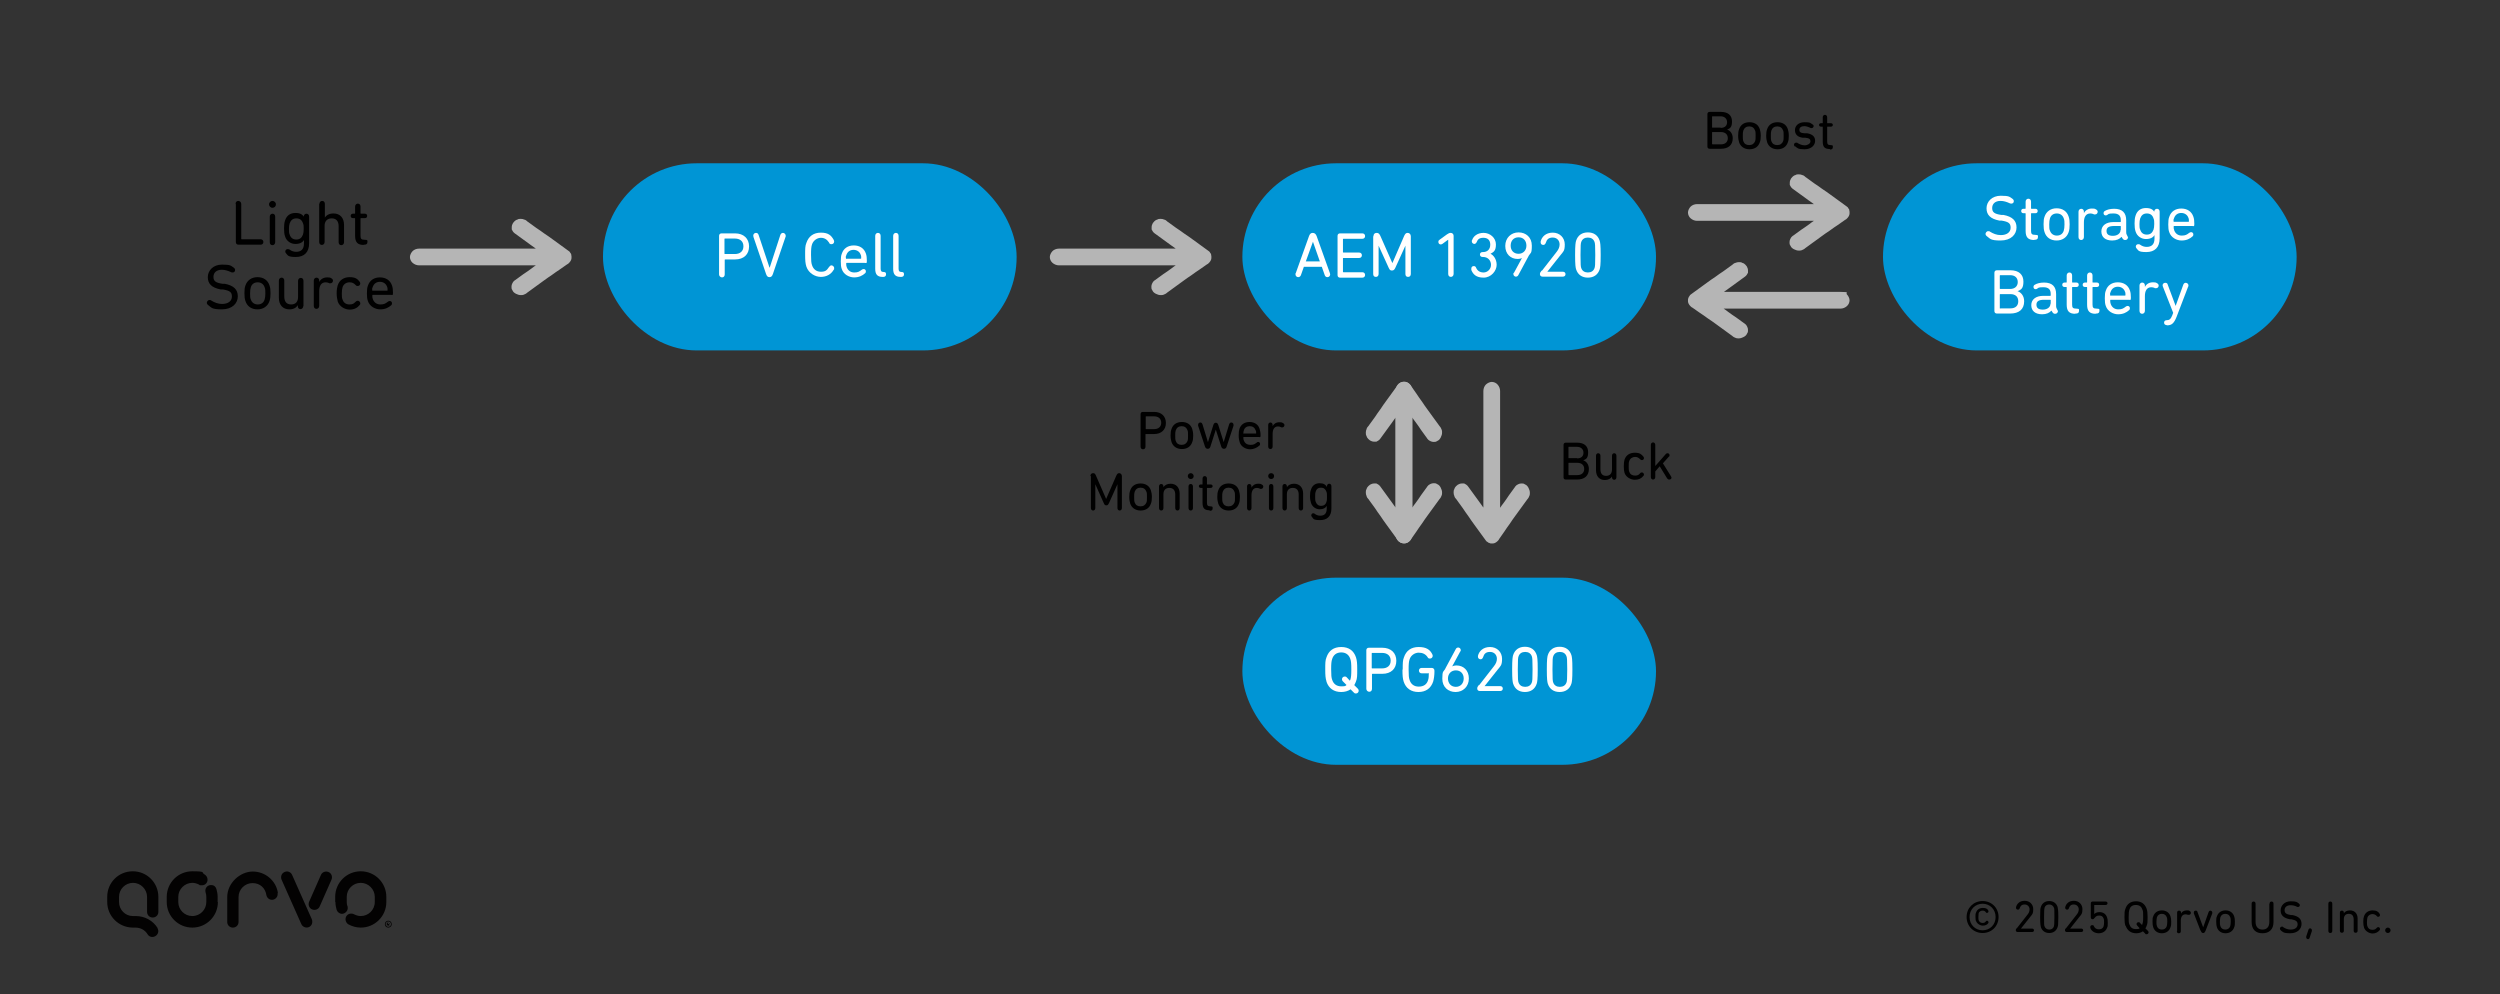 <?xml version="1.0" encoding="UTF-8"?>
<svg id="Layer_1" xmlns="http://www.w3.org/2000/svg" version="1.1" viewBox="0 0 1016.6 404.2">
  <rect x="0" y="0" width="1016.6" height="404.2" fill="#333333" stroke="none"/>
  <!-- Generator: Adobe Illustrator 29.3.1, SVG Export Plug-In . SVG Version: 2.1.0 Build 151)  -->
  <defs>
    <style>
      .st0 {
        fill: #030202;
      }

      .st1 {
        fill: #0095d5;
      }

      .st2 {
        fill: #b5b5b5;
      }

      .st3 {
        fill: #fff;
      }
    </style>
  </defs>
  <g>
    <g>
      <path class="st0" d="M88.6,366.8c0,5.7-4.6,10.4-10.4,10.4-5.7,0-10.4-4.6-10.4-10.4v-2.1c0-5.7,4.6-10.4,10.4-10.4s3.5.5,5,1.3h0c.7.4,1.2,1.2,1.2,2.1,0,1.3-1,2.3-2.3,2.3s-.8-.1-1.2-.3h0c-.8-.4-1.7-.7-2.7-.7-3.1,0-5.7,2.6-5.7,5.7v2.1c0,3.2,2.6,5.7,5.7,5.7,3.2,0,5.7-2.6,5.7-5.7v-2.1c0-.6-.1-1.3-.3-1.8,0,0-.1-.4-.1-.7,0-1.3,1-2.3,2.3-2.3s1.9.7,2.2,1.6c0,0,0,0,0,0,.3,1,.5,2.1.5,3.2v2.1ZM118.8,355.8c-.5-1.2-1.9-1.8-3.1-1.2-1.2.5-1.7,1.9-1.2,3.1l8,18c.5,1.2,1.9,1.8,3.1,1.3,1.2-.5,1.7-1.9,1.2-3.2,0,0-8-18-8-18ZM125.7,366.7c-.5,1.2,0,2.6,1.2,3.1,1.2.5,2.6,0,3.1-1.2l4.8-10.9c.5-1.2,0-2.6-1.2-3.1-1.2-.5-2.6,0-3.1,1.2,0,0-4.8,10.9-4.8,10.9ZM113,363h0c-.8-4.9-5.1-8.6-10.2-8.6s-10.4,4.6-10.4,10.4v10.1c0,1.3,1,2.3,2.3,2.3s2.3-1,2.3-2.3v-10.1c0-3.2,2.6-5.7,5.7-5.7s5.2,2.1,5.6,4.8h0c.2,1.1,1.1,2,2.3,2s2.3-1,2.3-2.3,0-.3,0-.4ZM64.1,377.4c-1.9-3.1-5.3-4.9-8.9-4.9h-1.2,0c-3.1,0-5.6-2.6-5.6-5.7v-2.1c0-3.2,2.6-5.7,5.7-5.7s5.7,2.6,5.7,5.7v6.1h0c0,1.3,1,2.3,2.3,2.3s2.3-1,2.3-2.3v-6.1c0-5.7-4.6-10.4-10.4-10.4s-10.4,4.6-10.4,10.4v2.1c0,5.7,4.6,10.3,10.3,10.4h0s1.2,0,1.2,0c2,0,3.9,1,4.9,2.7h0c.6,1,1.8,1.4,2.9.9,1.2-.5,1.8-1.9,1.3-3,0-.1-.1-.3-.2-.4ZM136.4,366.8c0,1.1.2,2.2.5,3.2,0,0,0,0,0,0,.3.9,1.2,1.6,2.2,1.6s2.3-1,2.3-2.3-.1-.7-.1-.7c-.2-.6-.3-1.2-.3-1.8v-2.1c0-3.2,2.6-5.7,5.7-5.7,3.1,0,5.7,2.6,5.7,5.7v2.1c0,3.2-2.6,5.7-5.7,5.7-1,0-1.9-.3-2.7-.7h0c-.3-.2-.7-.3-1.2-.3-1.3,0-2.3,1-2.3,2.3,0,.9.5,1.7,1.2,2.1h0c1.5.8,3.2,1.3,5,1.3,5.7,0,10.4-4.6,10.4-10.4v-2.1c0-5.7-4.6-10.4-10.4-10.4-5.7,0-10.4,4.6-10.4,10.4v2.1Z"/>
      <path class="st0" d="M156.5,375.8c0-.8.6-1.4,1.4-1.4s1.4.6,1.4,1.4-.6,1.4-1.4,1.4-1.4-.6-1.4-1.4ZM159,375.8c0-.6-.5-1.1-1.1-1.1s-1.1.5-1.1,1.1.5,1.1,1.1,1.1,1.1-.5,1.1-1.1ZM157.3,376.5v-1.2c0,0,0-.1.1-.1h.5c.3,0,.5.2.5.4s0,.4-.3.4l.2.5s0,0,0,0c0,0,0,.1-.1.1s0,0-.1,0l-.3-.5h-.3s0,0,0,0v.4c0,0,0,.1-.1.1s-.1,0-.1-.1ZM158.2,375.5c0-.1,0-.2-.2-.2h-.3s0,0,0,0v.4s0,0,0,0h.3c.2,0,.2,0,.2-.2Z"/>
    </g>
    <g>
      <path d="M799.7,372.9c0-3.7,2.8-6.5,6.5-6.5s6.5,2.8,6.5,6.5-2.8,6.5-6.5,6.5-6.5-2.8-6.5-6.5ZM811.5,372.9c0-3.1-2.3-5.4-5.3-5.4s-5.3,2.3-5.3,5.4,2.3,5.4,5.3,5.4,5.3-2.3,5.3-5.4ZM803.5,374.6c-.1-.4-.2-.8-.2-1.7s0-1.3.2-1.7c.4-1.3,1.4-2,2.8-2s1.8.4,2.2,1c0,.1.1.3.1.4,0,.3-.2.6-.6.6s-.4,0-.5-.3c-.3-.4-.7-.6-1.3-.6s-1.4.3-1.6,1.1c0,.3-.1.6-.1,1.4s0,1.1.1,1.4c.3.8.9,1.1,1.6,1.1s1-.2,1.3-.6c.1-.2.3-.3.5-.3.3,0,.6.3.6.6s0,.3-.1.4c-.4.6-1.2,1-2.2,1s-2.4-.7-2.8-2Z"/>
      <path d="M820.1,377.5l4.3-5.5c.6-.7.9-1.4.9-2.2,0-1.1-.8-2-2-2s-1.7.6-2,1.5c-.1.4-.4.6-.7.6-.5,0-.8-.3-.8-.7s0-.2,0-.3c.3-1.3,1.4-2.6,3.5-2.6s3.5,1.5,3.5,3.4-.4,2.1-1.2,3.1l-3.8,4.8h0s4.5,0,4.5,0c.5,0,.8.3.8.7s-.3.7-.8.7h-5.8c-.5,0-.8-.3-.8-.7s.1-.6.5-1Z"/>
      <path d="M829.6,372.9c0-3,.1-3.6.3-4.1.5-1.5,1.7-2.4,3.4-2.4s2.9.9,3.4,2.4c.1.5.3,1.1.3,4.1s-.1,3.6-.3,4.1c-.5,1.5-1.7,2.4-3.4,2.4s-2.9-.9-3.4-2.4c-.1-.5-.3-1.1-.3-4.1ZM833.3,378c.9,0,1.6-.4,1.9-1.3.1-.4.2-.9.2-3.8s0-3.4-.2-3.8c-.3-.8-1-1.3-1.9-1.3s-1.6.4-1.9,1.3c-.1.4-.2.9-.2,3.8s0,3.4.2,3.8c.3.8,1,1.3,1.9,1.3Z"/>
      <path d="M840.1,377.5l4.3-5.5c.6-.7.9-1.4.9-2.2,0-1.1-.8-2-2-2s-1.7.6-2,1.5c-.1.4-.4.6-.7.6-.5,0-.8-.3-.8-.7s0-.2,0-.3c.3-1.3,1.4-2.6,3.5-2.6s3.5,1.5,3.5,3.4-.4,2.1-1.2,3.1l-3.8,4.8h0s4.5,0,4.5,0c.5,0,.8.3.8.7s-.3.7-.8.7h-5.8c-.5,0-.8-.3-.8-.7s.1-.6.5-1Z"/>
      <path d="M850,376.9c0-.4.3-.7.8-.7s.6.2.7.5c.4.8,1,1.2,2,1.2s1.6-.4,1.9-1.2c.1-.4.2-.9.2-1.6s0-1.2-.2-1.6c-.3-.9-.9-1.2-1.8-1.2s-1.3.3-1.8.9c-.3.4-.5.6-.9.6s-.7-.3-.7-.8v-5.7c0-.4.3-.7.7-.7h5.3c.5,0,.8.3.8.7s-.3.7-.8.7h-4.5c0,0-.1,0-.1.1v3.6h0c.3-.4,1.1-.8,2.1-.8,1.5,0,2.6.7,3.1,2.1.2.5.3,1.1.3,2.2s0,1.6-.3,2.1c-.5,1.4-1.8,2.2-3.4,2.2s-3-.9-3.4-2.2c0,0,0-.2,0-.3Z"/>
      <path d="M864.3,376.5c-.3-.9-.4-1.7-.4-3.5s0-2.6.4-3.5c.6-1.9,2.1-3,4.3-3s3.6,1.1,4.3,3c.3.9.4,1.7.4,3.5s0,2.6-.4,3.5c-.1.4-.3.7-.5,1l1,1c.2.2.3.4.3.6,0,.4-.3.8-.8.8s-.5-.1-.6-.3l-.9-.9c-.7.5-1.6.8-2.7.8-2.2,0-3.6-1.1-4.3-3ZM870.1,377.5l-1-1.1c-.2-.2-.3-.4-.3-.6,0-.4.3-.8.8-.8s.5.1.6.3l.9.9v-.3c.3-.6.4-1.3.4-3s0-2.4-.3-3c-.4-1.2-1.2-1.9-2.7-1.9s-2.3.8-2.6,1.9c-.2.6-.3,1.4-.3,3s0,2.4.3,3c.4,1.2,1.2,1.9,2.6,1.9s1.2-.1,1.6-.4Z"/>
      <path d="M875.6,377.1c-.2-.6-.3-1.2-.3-2.3s0-1.6.3-2.2c.5-1.5,1.8-2.4,3.5-2.4s3,.9,3.5,2.4c.2.6.3,1.2.3,2.2s0,1.6-.3,2.3c-.5,1.5-1.8,2.4-3.5,2.4s-3-.9-3.5-2.4ZM881.1,376.6c.1-.5.2-1,.2-1.8s0-1.3-.2-1.8c-.3-.9-1-1.4-2-1.4s-1.7.5-2,1.4c-.1.5-.2.9-.2,1.8s0,1.3.2,1.8c.3.9,1,1.4,2,1.4s1.7-.5,2-1.4Z"/>
      <path d="M885.3,378.5v-7.4c0-.5.3-.8.8-.8s.8.3.8.8v.4h0c.4-.8,1.2-1.3,2.3-1.3s1,.1,1.3.3c.3.2.4.4.4.7,0,.4-.3.8-.8.8s-.3,0-.4,0c-.3-.1-.6-.2-1-.2-1.3,0-1.9,1.1-1.9,2.6v4.3c0,.5-.3.8-.8.8s-.8-.3-.8-.8Z"/>
      <path d="M894.8,378.4l-2.7-7c0-.1,0-.3,0-.4,0-.4.3-.7.8-.7s.6.2.7.6l2.3,6.2h0l2.2-6.2c.1-.3.4-.6.7-.6s.8.3.8.7,0,.2,0,.4l-2.7,7c-.3.7-.5,1-1,1s-.7-.2-1-1Z"/>
      <path d="M901.5,377.1c-.2-.6-.3-1.2-.3-2.3s0-1.6.3-2.2c.5-1.5,1.8-2.4,3.5-2.4s3,.9,3.5,2.4c.2.6.3,1.2.3,2.2s0,1.6-.3,2.3c-.5,1.5-1.8,2.4-3.5,2.4s-3-.9-3.5-2.4ZM906.9,376.6c.1-.5.2-1,.2-1.8s0-1.3-.2-1.8c-.3-.9-1-1.4-2-1.4s-1.7.5-2,1.4c-.1.5-.2.9-.2,1.8s0,1.3.2,1.8c.3.9,1,1.4,2,1.4s1.7-.5,2-1.4Z"/>
      <path d="M922.9,367.5c0-.6.3-.9.8-.9s.8.3.8.9v7.4c0,3.1-1.8,4.6-4.5,4.6s-4.4-1.5-4.4-4.6v-7.4c0-.6.3-.9.8-.9s.8.3.8.9v7.4c0,2,1.1,3.1,2.8,3.1s2.8-1,2.8-3.1v-7.4Z"/>
      <path d="M927.5,378.3c-.3-.2-.4-.4-.4-.7s.3-.8.8-.8.4,0,.5.2c.9.6,1.9,1,3.1,1,1.8,0,2.8-.9,2.8-2.1s-.6-1.7-2.6-2.1h-.6c-2.5-.5-3.7-1.6-3.7-3.6s1.6-3.7,4.1-3.7,2.6.4,3.3.9c.3.2.4.4.4.7,0,.4-.3.7-.7.7s-.4,0-.5-.1c-.8-.4-1.6-.6-2.6-.6-1.6,0-2.4.9-2.4,2s.6,1.7,2.6,2h.6c2.5.5,3.7,1.6,3.7,3.6s-1.6,3.8-4.6,3.8-3-.6-3.9-1.2Z"/>
      <path d="M938.7,378.1c.1-.4.4-.6.7-.6s.7.3.7.7,0,.3,0,.4l-.9,2.7c-.1.4-.4.6-.7.6s-.7-.3-.7-.7,0-.3,0-.4l.9-2.7Z"/>
      <path d="M946.8,367.5c0-.6.3-.9.8-.9s.8.3.8.9v11c0,.6-.3.9-.8.9s-.8-.3-.8-.9v-11Z"/>
      <path d="M951.5,371.1c0-.5.3-.8.8-.8s.8.3.8.8v.3h0c.4-.7,1.3-1.2,2.5-1.2,1.9,0,3.1,1.3,3.1,3.3v5c0,.5-.3.8-.8.8s-.8-.3-.8-.8v-4.6c0-1.4-.6-2.3-2-2.3s-2,.9-2,2.2v4.7c0,.5-.3.8-.8.8s-.8-.3-.8-.8v-7.4Z"/>
      <path d="M961.3,377.1c-.2-.5-.3-1.3-.3-2.3s.1-1.7.3-2.2c.5-1.5,1.8-2.4,3.5-2.4s2.3.6,2.8,1.3c.1.2.2.4.2.6,0,.4-.3.7-.7.7s-.5-.1-.7-.4c-.4-.4-.9-.7-1.7-.7s-1.7.5-2,1.4c-.1.5-.2,1-.2,1.8s0,1.3.2,1.8c.3.9,1,1.4,2,1.4s1.3-.3,1.7-.7c.2-.2.4-.4.7-.4s.7.3.7.7,0,.4-.2.6c-.6.7-1.5,1.3-2.8,1.3s-3-.9-3.5-2.4Z"/>
      <path d="M971,377.2c.6,0,1.1.5,1.1,1.1s-.5,1.1-1.1,1.1-1.1-.5-1.1-1.1.5-1.1,1.1-1.1Z"/>
    </g>
  </g>
  <g>
    <rect class="st1" x="505.2" y="234.9" width="168.2" height="76.1" rx="38.1" ry="38.1"/>
    <g>
      <path class="st3" d="M539.4,277.1c-.4-1.3-.5-2.4-.5-4.9s0-3.7.5-4.9c.9-2.7,2.9-4.2,6-4.2s5.1,1.5,6,4.2c.4,1.3.5,2.4.5,4.9s0,3.7-.5,4.9c-.2.5-.4,1-.7,1.5l1.4,1.4c.3.3.4.5.4.9,0,.6-.5,1.1-1.1,1.1s-.7-.2-.9-.4l-1.3-1.3c-1,.7-2.3,1.1-3.8,1.1-3,0-5.1-1.5-6-4.2ZM547.6,278.6l-1.5-1.5c-.3-.3-.4-.5-.4-.9,0-.6.5-1.1,1.1-1.1s.7.2.9.4l1.2,1.3.2-.4c.3-.9.4-1.9.4-4.2s-.1-3.4-.4-4.2c-.5-1.6-1.7-2.7-3.7-2.7s-3.2,1.1-3.7,2.7c-.3.9-.4,1.9-.4,4.2s.1,3.4.4,4.2c.5,1.6,1.7,2.7,3.7,2.7s1.6-.2,2.2-.6Z"/>
      <path class="st3" d="M555.6,264.4c0-.6.4-1,1-1h5.5c3.5,0,5.7,2.1,5.7,5.3s-2.1,5.3-5.7,5.3h-4c-.1,0-.2,0-.2.2v5.9c0,.8-.5,1.2-1.1,1.2s-1.2-.5-1.2-1.2v-15.5ZM565.5,268.6c0-1.9-1.3-3.1-3.5-3.1h-4c-.1,0-.2,0-.2.2v5.9c0,.1,0,.2.2.2h4c2.2,0,3.5-1.2,3.5-3.1Z"/>
      <path class="st3" d="M570.4,272.2c0-2.5,0-3.7.5-4.9.9-2.7,2.9-4.2,6-4.2s4.6,1.1,5.5,2.9c.1.2.2.5.2.7,0,.6-.5,1.1-1.1,1.1s-.8-.2-1-.6c-.8-1.2-2-1.8-3.6-1.8s-3.2,1.1-3.7,2.7c-.3.9-.4,1.9-.4,4.2s.1,3.4.4,4.2c.5,1.6,1.7,2.7,3.7,2.7s3.3-.9,3.8-2.6c.3-.8.3-1.8.3-2.6s0-.2-.2-.2h-2.7c-.7,0-1.1-.5-1.1-1.1s.4-1.1,1.1-1.1h4.1c.6,0,1.1.4,1.1,1.1v.5c0,1.3-.2,2.8-.5,3.9-.9,2.8-3,4.3-6,4.3s-5.1-1.5-6-4.2c-.4-1.3-.5-2.4-.5-4.9Z"/>
      <path class="st3" d="M587.7,271.9l4.3-8c.2-.4.6-.6,1-.6s1,.4,1,1,0,.4-.2.6l-3.3,6.1h0c.3-.2,1-.4,1.8-.4,2.8,0,5,2,5,5.3s-2.4,5.5-5.4,5.5-5.4-2-5.4-5.4.5-2.8,1.2-4ZM592,279.3c1.9,0,3.2-1.4,3.2-3.4s-1.3-3.3-3.2-3.3-3.2,1.4-3.2,3.3,1.2,3.4,3.2,3.4Z"/>
      <path class="st3" d="M601.5,278.6l6-7.7c.8-1,1.2-2,1.2-3,0-1.6-1.1-2.8-2.8-2.8s-2.4.8-2.8,2.1c-.2.6-.6.9-1,.9-.6,0-1.1-.4-1.1-1s0-.3,0-.4c.4-1.8,2-3.6,4.9-3.6s4.9,2.1,4.9,4.8-.6,2.9-1.7,4.3l-5.4,6.8h0c0,0,6.3,0,6.3,0,.7,0,1.1.4,1.1,1s-.4,1-1.1,1h-8.2c-.7,0-1.1-.4-1.1-1s.2-.8.7-1.5Z"/>
      <path class="st3" d="M614.9,272.2c0-4.2.2-5.1.4-5.8.7-2.2,2.4-3.4,4.8-3.4s4.1,1.2,4.8,3.4c.2.7.4,1.6.4,5.8s-.2,5.1-.4,5.8c-.7,2.2-2.4,3.4-4.8,3.4s-4.1-1.2-4.8-3.4c-.2-.7-.4-1.6-.4-5.8ZM620.2,279.3c1.3,0,2.3-.6,2.7-1.8.2-.5.3-1.3.3-5.3s-.1-4.8-.3-5.3c-.4-1.2-1.4-1.8-2.7-1.8s-2.3.6-2.7,1.8c-.2.5-.3,1.3-.3,5.3s.1,4.8.3,5.3c.4,1.2,1.4,1.8,2.7,1.8Z"/>
      <path class="st3" d="M629,272.2c0-4.2.2-5.1.4-5.8.7-2.2,2.4-3.4,4.8-3.4s4.1,1.2,4.8,3.4c.2.7.4,1.6.4,5.8s-.2,5.1-.4,5.8c-.7,2.2-2.4,3.4-4.8,3.4s-4.1-1.2-4.8-3.4c-.2-.7-.4-1.6-.4-5.8ZM634.3,279.3c1.3,0,2.3-.6,2.7-1.8.2-.5.3-1.3.3-5.3s-.1-4.8-.3-5.3c-.4-1.2-1.4-1.8-2.7-1.8s-2.3.6-2.7,1.8c-.2.5-.3,1.3-.3,5.3s.1,4.8.3,5.3c.4,1.2,1.4,1.8,2.7,1.8Z"/>
    </g>
  </g>
  <rect class="st1" x="245.2" y="66.4" width="168.2" height="76.1" rx="38.1" ry="38.1"/>
  <rect class="st1" x="765.7" y="66.4" width="168.2" height="76.1" rx="38.1" ry="38.1"/>
  <g>
    <path class="st3" d="M292.4,95.9c0-.6.4-1,1-1h5.5c3.5,0,5.7,2.1,5.7,5.3s-2.1,5.3-5.7,5.3h-4c-.1,0-.2,0-.2.2v5.9c0,.8-.5,1.2-1.1,1.2s-1.2-.5-1.2-1.2v-15.5ZM302.3,100.1c0-1.9-1.3-3.1-3.5-3.1h-4c-.1,0-.2,0-.2.2v5.9c0,.1,0,.2.2.2h4c2.2,0,3.5-1.2,3.5-3.1Z"/>
    <path class="st3" d="M313,108.8h0l4.3-13.2c.2-.6.6-.9,1.1-.9s1.1.5,1.1,1.1,0,.3-.1.6l-5.1,15c-.3.9-.7,1.3-1.4,1.3s-1.1-.4-1.4-1.3l-5.1-15c0-.2-.1-.4-.1-.6,0-.6.5-1.1,1.1-1.1s.9.3,1.1.9l4.4,13.2Z"/>
    <path class="st3" d="M327.4,103.7c0-2.5,0-3.7.5-4.9.9-2.7,2.9-4.2,5.9-4.2s4.2,1.1,5.2,2.9c.1.2.2.5.2.7,0,.7-.5,1.1-1.1,1.1s-.8-.2-1-.7c-.8-1.2-1.8-1.9-3.3-1.9s-3.1,1.1-3.6,2.7c-.3.9-.4,1.9-.4,4.2s.1,3.4.4,4.2c.5,1.6,1.7,2.7,3.6,2.7s2.4-.6,3.3-1.9c.3-.4.6-.7,1-.7s1.1.4,1.1,1.1,0,.5-.2.7c-1,1.8-2.9,2.9-5.2,2.9s-5-1.5-5.9-4.2c-.4-1.3-.5-2.4-.5-4.9Z"/>
    <path class="st3" d="M342.3,109.4c-.3-.8-.4-1.7-.4-3.1s.1-2.4.4-3.1c.7-2.2,2.5-3.4,4.9-3.4s4.2,1.2,4.9,3.3c.3.8.4,1.8.4,3s-.3.8-.9.8h-7.3c-.1,0-.2,0-.2.2,0,.6,0,1,.2,1.5.5,1.4,1.6,2.2,3.1,2.2s2.1-.4,3-1.1c.3-.2.5-.3.8-.3.5,0,.9.4.9.9s-.1.6-.3.8c-1.1,1-2.5,1.7-4.5,1.7s-4.3-1.2-5-3.4ZM350,105.2c.1,0,.2,0,.2-.2,0-.6,0-1-.2-1.4-.4-1.2-1.5-2-2.9-2s-2.4.7-2.9,2-.2.8-.2,1.4,0,.2.2.2h5.8Z"/>
    <path class="st3" d="M358.9,112.6c-2.2,0-3-1.1-3-3.3v-13.4c0-.7.5-1.2,1.1-1.2s1.1.4,1.1,1.2v13.3c0,1,.3,1.4,1.2,1.4s1,.4,1,1-.4,1-1.1,1h-.2Z"/>
    <path class="st3" d="M366.2,112.6c-2.2,0-3-1.1-3-3.3v-13.4c0-.7.5-1.2,1.1-1.2s1.1.4,1.1,1.2v13.3c0,1,.3,1.4,1.2,1.4s1,.4,1,1-.4,1-1.1,1h-.2Z"/>
  </g>
  <g>
    <rect class="st1" x="505.2" y="66.4" width="168.2" height="76.1" rx="38.1" ry="38.1"/>
    <g>
      <path class="st3" d="M526.9,111.1l5.4-15.1c.3-.8.7-1.3,1.5-1.3s1.3.5,1.6,1.3l5.4,15.1c0,.2.1.3.1.5,0,.6-.5,1.1-1.1,1.1s-.9-.3-1.1-.8l-1.2-3.4h-7.3l-1.2,3.4c-.2.5-.6.8-1.1.8s-1.1-.4-1.1-1.1,0-.4.1-.5ZM536.7,106.3l-2.8-8h0l-2.9,8h5.7Z"/>
      <path class="st3" d="M543.9,95.9c0-.6.4-1,1-1h9.1c.7,0,1.1.5,1.1,1.1s-.4,1.1-1.1,1.1h-7.7c-.1,0-.2,0-.2.2v5.2c0,.1,0,.2.2.2h6.4c.7,0,1.1.5,1.1,1.1s-.4,1.1-1.1,1.1h-6.4c-.1,0-.2,0-.2.2v5.4c0,.1,0,.2.2.2h7.7c.7,0,1.1.5,1.1,1.1s-.4,1.1-1.1,1.1h-9.1c-.6,0-1-.4-1-1v-15.6Z"/>
      <path class="st3" d="M558.5,96.1c0-.9.5-1.4,1.3-1.4s1.1.4,1.5,1.2l4.9,11.1h0l4.8-11.1c.4-.8.7-1.2,1.4-1.2s1.3.5,1.3,1.4v15.3c0,.7-.4,1.2-1.1,1.2s-1.1-.4-1.1-1.2v-11.5h0l-4.1,9c-.4.9-.8,1.1-1.4,1.1s-.9-.2-1.3-1.1l-4.1-9h0v11.5c0,.7-.4,1.2-1.1,1.2s-1.1-.4-1.1-1.2v-15.3Z"/>
      <path class="st3" d="M588.7,97.6h0l-2.2,1.6c-.2.1-.4.2-.6.2-.6,0-1-.4-1-1s.2-.7.6-1l2.9-2.1c.6-.4,1-.6,1.5-.6.7,0,1.2.5,1.2,1.2v15.5c0,.7-.5,1.2-1.1,1.2s-1.1-.4-1.1-1.2v-13.9Z"/>
      <path class="st3" d="M598.3,109.2c0-.6.4-1,1-1s.8.3,1,.8c.5,1.1,1.5,1.8,3,1.8s3-1.3,3-3.1-1.3-3.2-3.2-3.2h-.2c-.7,0-1.1-.4-1.1-1s.4-1,1.1-1h.2c1.7,0,2.9-1.1,2.9-3s-1.1-2.8-2.8-2.8-2.3.7-2.7,1.7c-.2.5-.6.8-1,.8s-1-.4-1-1,0-.4.1-.5c.5-1.6,2.1-3,4.7-3s5,2,5,4.7-1,3.1-2.2,3.8h0c1.1.5,2.5,2.1,2.5,4.5s-2.2,5.2-5.3,5.2-4.3-1.4-5-3.1c0-.2,0-.3,0-.5Z"/>
      <path class="st3" d="M615.6,111l3.3-6.1h0c-.3.2-1,.4-1.8.4-2.8,0-5-2-5-5.3s2.4-5.5,5.4-5.5,5.4,2,5.4,5.4-.5,2.8-1.2,4l-4.3,8c-.2.4-.6.6-1,.6s-1-.4-1-1,0-.4.2-.6ZM620.7,99.9c0-2-1.2-3.4-3.2-3.4s-3.2,1.4-3.2,3.4,1.3,3.3,3.2,3.3,3.2-1.4,3.2-3.3Z"/>
      <path class="st3" d="M627,110.1l6-7.7c.8-1,1.2-2,1.2-3,0-1.6-1.1-2.8-2.8-2.8s-2.4.8-2.8,2.1c-.2.6-.6.9-1,.9-.7,0-1.1-.4-1.1-1s0-.3,0-.4c.4-1.8,2-3.6,4.9-3.6s4.9,2.1,4.9,4.8-.6,2.9-1.7,4.3l-5.4,6.8h0c0,0,6.3,0,6.3,0,.7,0,1.1.4,1.1,1s-.4,1-1.1,1h-8.2c-.7,0-1.1-.4-1.1-1s.2-.8.7-1.5Z"/>
      <path class="st3" d="M640.5,103.7c0-4.2.2-5.1.4-5.8.7-2.2,2.4-3.4,4.8-3.4s4.1,1.2,4.8,3.4c.2.7.4,1.6.4,5.8s-.2,5.1-.4,5.8c-.7,2.2-2.4,3.4-4.8,3.4s-4.1-1.2-4.8-3.4c-.2-.7-.4-1.6-.4-5.8ZM645.7,110.8c1.3,0,2.3-.6,2.7-1.8.2-.5.3-1.3.3-5.3s-.1-4.8-.3-5.3c-.4-1.2-1.4-1.8-2.7-1.8s-2.3.6-2.7,1.8c-.2.5-.3,1.3-.3,5.3s.1,4.8.3,5.3c.4,1.2,1.4,1.8,2.7,1.8Z"/>
    </g>
  </g>
  <g>
    <path class="st3" d="M808,96.1c-.4-.3-.6-.6-.6-1s.4-1.1,1.1-1.1.5.1.7.2c1.3.8,2.7,1.4,4.4,1.4,2.5,0,4-1.2,4-3s-.8-2.4-3.7-2.9h-.9c-3.6-.7-5.2-2.3-5.2-5s2.2-5.1,5.8-5.1,3.6.5,4.7,1.2c.4.3.6.6.6,1,0,.6-.4,1-1,1s-.5-.1-.8-.2c-1.1-.5-2.3-.9-3.6-.9-2.2,0-3.4,1.2-3.4,2.9s.9,2.4,3.7,2.8h.9c3.6.7,5.3,2.3,5.3,5.1s-2.2,5.3-6.5,5.3-4.2-.8-5.5-1.7Z"/>
    <path class="st3" d="M827.2,97.6c-2.5,0-3.5-1.1-3.5-3.7v-7c0-.1,0-.2-.2-.2h-.7c-.6,0-.9-.4-.9-.9s.3-.9.9-.9h.7c.1,0,.2,0,.2-.2v-2.7c0-.7.5-1.2,1.1-1.2s1.1.4,1.1,1.2v2.7c0,.1,0,.2.2.2h1.6c.6,0,.9.4.9.9s-.3.9-.9.9h-1.6c-.1,0-.2,0-.2.2v6.9c0,1.3.3,1.7,1.7,1.7s1.1.4,1.1,1-.4,1-1.2,1h-.3Z"/>
    <path class="st3" d="M831.4,94.4c-.3-.9-.4-1.7-.4-3.2s.1-2.3.4-3.1c.7-2.1,2.5-3.4,4.9-3.4s4.2,1.2,4.9,3.4c.3.9.4,1.7.4,3.1s-.1,2.3-.4,3.2c-.7,2.1-2.5,3.4-4.9,3.4s-4.2-1.2-4.9-3.4ZM839.2,93.8c.2-.7.3-1.4.3-2.5s0-1.8-.3-2.5c-.4-1.2-1.4-2-2.8-2s-2.4.7-2.8,2c-.2.7-.3,1.3-.3,2.5s0,1.9.3,2.5c.4,1.2,1.4,2,2.8,2s2.4-.7,2.8-2Z"/>
    <path class="st3" d="M845.2,96.5v-10.4c0-.7.5-1.2,1.1-1.2s1.1.4,1.1,1.2v.6h0c.5-1.1,1.7-1.9,3.2-1.9s1.4.2,1.8.4c.4.2.6.6.6.9,0,.6-.4,1.1-1.1,1.1s-.4,0-.5-.1c-.5-.2-.9-.3-1.4-.3-1.9,0-2.6,1.6-2.6,3.6v6c0,.7-.5,1.2-1.1,1.2s-1.1-.4-1.1-1.2Z"/>
    <path class="st3" d="M865.3,96.6c0,.6-.5,1-1.1,1s-.7-.2-1-.5l-.5-.8h0c-.8.9-2,1.5-3.8,1.5-2.8,0-4.4-1.4-4.4-3.7s1.8-3.8,4.9-3.8h2.8c.1,0,.2,0,.2-.2v-.6c0-1.7-.8-2.7-3-2.7s-2,.3-2.5.6c-.2.1-.4.2-.6.2-.6,0-.9-.4-.9-.9s.2-.7.5-.9c.8-.5,2.1-.9,3.8-.9,3.3,0,4.9,1.6,4.9,4.7v4.5c0,.7,0,.9.2,1.3l.4.8c.1.2.2.4.2.6ZM862.4,93.5v-1.4c0-.1,0-.2-.2-.2h-2.5c-2.1,0-3.1.6-3.1,2s.9,2,2.6,2,3.1-.9,3.1-2.4Z"/>
    <path class="st3" d="M876,86.4v-.3c0-.7.5-1.2,1.1-1.2s1.1.4,1.1,1.2v10.8c0,3.7-2,5.6-5.4,5.6s-3.2-.7-4-1.5c-.2-.2-.3-.5-.3-.7,0-.6.4-1,1-1s.6.1.9.3c.7.5,1.6.8,2.5.8,2,0,3.2-1,3.2-3.4v-1.4h0c-.6,1-1.7,1.6-3.5,1.6s-3.6-1.1-4.2-3.1c-.3-.9-.4-1.8-.4-3.2s.1-2.3.4-3.2c.6-2,2.1-3.1,4.2-3.1s2.9.7,3.5,1.6h0ZM875.7,93.4c.2-.6.3-1.3.3-2.3s0-1.7-.3-2.3c-.4-1.3-1.3-2-2.7-2s-2.2.7-2.7,2c-.2.6-.3,1.3-.3,2.3s0,1.7.3,2.3c.4,1.3,1.3,2,2.7,2s2.2-.7,2.7-2Z"/>
    <path class="st3" d="M882.1,94.4c-.3-.8-.4-1.7-.4-3.1s.1-2.4.4-3.1c.7-2.2,2.5-3.4,4.9-3.4s4.2,1.2,4.9,3.3c.3.8.4,1.8.4,3s-.3.8-.9.8h-7.3c-.1,0-.2,0-.2.2,0,.6,0,1,.2,1.5.5,1.4,1.6,2.2,3.1,2.2s2.1-.4,3-1.1c.3-.2.5-.3.8-.3.5,0,.9.4.9.9s-.1.6-.3.8c-1.1,1-2.5,1.7-4.5,1.7s-4.3-1.2-5-3.4ZM889.9,90.2c.1,0,.2,0,.2-.2,0-.6,0-1-.2-1.4-.4-1.2-1.5-2-2.9-2s-2.4.7-2.9,2-.2.8-.2,1.4,0,.2.2.2h5.8Z"/>
    <path class="st3" d="M811,110.9c0-.6.4-1,1-1h5.5c3.5,0,5.3,1.8,5.3,4.6s-.9,3.3-2.4,3.9h0c1.3.4,2.7,1.8,2.7,4.1,0,3.3-2.1,5-5.7,5h-5.4c-.6,0-1-.4-1-1v-15.6ZM817.4,117.5c1.9,0,3.1-1.1,3.1-2.8s-1.1-2.8-3.1-2.8h-4c-.1,0-.2,0-.2.2v5.2c0,.1,0,.2.2.2h4ZM813.4,125.4h4.1c2.1,0,3.2-1.1,3.2-2.9s-1.1-2.9-3.2-2.9h-4.1c-.1,0-.2,0-.2.2v5.5c0,.1,0,.2.2.2Z"/>
    <path class="st3" d="M836.8,126.6c0,.6-.5,1-1.1,1s-.7-.2-1-.5l-.5-.8h0c-.8.9-2,1.5-3.8,1.5-2.8,0-4.4-1.4-4.4-3.7s1.8-3.8,4.9-3.8h2.8c.1,0,.2,0,.2-.2v-.6c0-1.7-.8-2.7-3-2.7s-2,.3-2.5.6c-.2.1-.4.2-.6.2-.6,0-.9-.4-.9-.9s.2-.7.5-.9c.8-.5,2.1-.9,3.8-.9,3.3,0,4.9,1.6,4.9,4.7v4.5c0,.7,0,.9.2,1.3l.4.8c.1.2.2.4.2.6ZM833.9,123.5v-1.4c0-.1,0-.2-.2-.2h-2.5c-2.1,0-3.1.6-3.1,2s.9,2,2.6,2,3.1-.9,3.1-2.4Z"/>
    <path class="st3" d="M843.9,127.6c-2.5,0-3.5-1.1-3.5-3.7v-7c0-.1,0-.2-.2-.2h-.7c-.6,0-.9-.4-.9-.9s.3-.9.9-.9h.7c.1,0,.2,0,.2-.2v-2.7c0-.7.5-1.2,1.1-1.2s1.1.4,1.1,1.2v2.7c0,.1,0,.2.2.2h1.6c.6,0,.9.4.9.9s-.3.9-.9.9h-1.6c-.1,0-.2,0-.2.2v6.9c0,1.3.3,1.7,1.7,1.7s1.1.4,1.1,1-.4,1-1.2,1h-.3Z"/>
    <path class="st3" d="M852.2,127.6c-2.5,0-3.5-1.1-3.5-3.7v-7c0-.1,0-.2-.2-.2h-.7c-.6,0-.9-.4-.9-.9s.3-.9.9-.9h.7c.1,0,.2,0,.2-.2v-2.7c0-.7.5-1.2,1.1-1.2s1.1.4,1.1,1.2v2.7c0,.1,0,.2.2.2h1.6c.6,0,.9.4.9.9s-.3.9-.9.9h-1.6c-.1,0-.2,0-.2.2v6.9c0,1.3.3,1.7,1.7,1.7s1.1.4,1.1,1-.4,1-1.2,1h-.3Z"/>
    <path class="st3" d="M856.3,124.4c-.3-.8-.4-1.7-.4-3.1s.1-2.4.4-3.1c.7-2.2,2.5-3.4,4.9-3.4s4.2,1.2,4.9,3.3c.3.8.4,1.8.4,3s-.3.8-.9.8h-7.3c-.1,0-.2,0-.2.2,0,.6,0,1,.2,1.5.5,1.4,1.6,2.2,3.1,2.2s2.1-.4,3-1.1c.3-.2.5-.3.8-.3.5,0,.9.4.9.9s-.1.6-.3.8c-1.1,1-2.5,1.7-4.5,1.7s-4.3-1.2-5-3.4ZM864.1,120.2c.1,0,.2,0,.2-.2,0-.6,0-1-.2-1.4-.4-1.2-1.5-2-2.9-2s-2.4.7-2.9,2-.2.8-.2,1.4,0,.2.2.2h5.8Z"/>
    <path class="st3" d="M870,126.5v-10.4c0-.7.5-1.2,1.1-1.2s1.1.4,1.1,1.2v.6h0c.5-1.1,1.7-1.9,3.2-1.9s1.4.2,1.8.4c.4.2.6.6.6.9,0,.6-.4,1.1-1.1,1.1s-.4,0-.5-.1c-.5-.2-.9-.3-1.4-.3-1.9,0-2.6,1.6-2.6,3.6v6c0,.7-.5,1.2-1.1,1.2s-1.1-.4-1.1-1.2Z"/>
    <path class="st3" d="M881.1,132.2c-.7,0-1.1-.4-1.1-1s.4-1,1.1-1c1,0,1.6-.4,2.2-1.9l.4-1.1-4.2-10.7c0-.2-.1-.3-.1-.5,0-.6.5-1,1.1-1s.9.3,1,.8l3.2,8.6h0l3.1-8.6c.2-.5.5-.8,1-.8s1.1.4,1.1,1,0,.4-.1.5l-4.7,12.3c-1.1,2.8-2.1,3.5-3.9,3.5h-.2Z"/>
  </g>
  <g>
    <g>
      <path d="M95.8,82.9c0-.8.5-1.2,1.1-1.2s1.2.5,1.2,1.2v14.2c0,.1,0,.2.2.2h7.7c.7,0,1.1.5,1.1,1.1s-.4,1.1-1.1,1.1h-9c-.7,0-1.1-.4-1.1-1.1v-15.4Z"/>
      <path d="M109.4,83.1c0-.8.7-1.4,1.4-1.4s1.4.6,1.4,1.4-.6,1.4-1.4,1.4-1.4-.7-1.4-1.4ZM109.7,88.1c0-.7.5-1.2,1.1-1.2s1.1.4,1.1,1.2v10.4c0,.7-.5,1.2-1.1,1.2s-1.1-.4-1.1-1.2v-10.4Z"/>
      <path d="M123.5,88.4v-.3c0-.7.5-1.2,1.1-1.2s1.1.4,1.1,1.2v10.8c0,3.7-2,5.6-5.4,5.6s-3.2-.7-4-1.5c-.2-.2-.3-.5-.3-.7,0-.6.4-1,1-1s.6.1.9.3c.7.5,1.6.8,2.5.8,2,0,3.2-1,3.2-3.4v-1.4h0c-.6,1-1.7,1.6-3.5,1.6s-3.6-1.1-4.2-3.1c-.3-.9-.4-1.8-.4-3.2s.1-2.3.4-3.2c.6-2,2.1-3.1,4.2-3.1s2.9.7,3.5,1.6h0ZM123.2,95.4c.2-.6.3-1.3.3-2.3s0-1.7-.3-2.3c-.4-1.3-1.3-2-2.7-2s-2.2.7-2.7,2c-.2.6-.3,1.3-.3,2.3s0,1.7.3,2.3c.4,1.3,1.3,2,2.7,2s2.2-.7,2.7-2Z"/>
      <path d="M129.9,82.9c0-.7.5-1.2,1.1-1.2s1.1.4,1.1,1.2v5.6h0c.6-1,1.8-1.7,3.5-1.7,2.7,0,4.3,1.8,4.3,4.7v7c0,.7-.5,1.2-1.1,1.2s-1.1-.4-1.1-1.2v-6.5c0-2-.9-3.2-2.8-3.2s-2.9,1.2-2.9,3v6.6c0,.7-.5,1.2-1.1,1.2s-1.1-.4-1.1-1.2v-15.6Z"/>
      <path d="M147.9,99.6c-2.5,0-3.5-1.1-3.5-3.7v-7c0-.1,0-.2-.2-.2h-.7c-.6,0-.9-.4-.9-.9s.3-.9.9-.9h.7c.1,0,.2,0,.2-.2v-2.7c0-.7.5-1.2,1.1-1.2s1.1.4,1.1,1.2v2.7c0,.1,0,.2.2.2h1.6c.6,0,.9.4.9.9s-.3.9-.9.9h-1.6c-.1,0-.2,0-.2.2v6.9c0,1.3.3,1.7,1.7,1.7s1.1.4,1.1,1-.4,1-1.2,1h-.3Z"/>
      <path d="M84.7,124.1c-.4-.3-.6-.6-.6-1s.4-1.1,1.1-1.1.5.1.7.2c1.3.8,2.7,1.4,4.4,1.4,2.5,0,4-1.2,4-3s-.8-2.4-3.7-2.9h-.9c-3.6-.7-5.2-2.3-5.2-5s2.2-5.1,5.8-5.1,3.6.5,4.7,1.2c.4.3.6.6.6,1,0,.6-.4,1-1,1s-.5-.1-.8-.2c-1.1-.5-2.3-.9-3.6-.9-2.2,0-3.4,1.2-3.4,2.9s.9,2.4,3.7,2.8h.9c3.6.7,5.3,2.3,5.3,5.1s-2.2,5.3-6.5,5.3-4.2-.8-5.5-1.7Z"/>
      <path d="M99.8,122.4c-.3-.9-.4-1.7-.4-3.2s.1-2.3.4-3.1c.7-2.1,2.5-3.4,4.9-3.4s4.2,1.2,4.9,3.4c.3.9.4,1.7.4,3.1s-.1,2.3-.4,3.2c-.7,2.1-2.5,3.4-4.9,3.4s-4.2-1.2-4.9-3.4ZM107.6,121.8c.2-.7.3-1.4.3-2.5s0-1.8-.3-2.5c-.4-1.2-1.4-2-2.8-2s-2.4.7-2.8,2c-.2.7-.3,1.3-.3,2.5s0,1.9.3,2.5c.4,1.2,1.4,2,2.8,2s2.4-.7,2.8-2Z"/>
      <path d="M123.3,124.5c0,.7-.5,1.2-1.1,1.2s-1.1-.4-1.1-1.2v-.4h0c-.6,1-1.7,1.7-3.4,1.7-2.7,0-4.3-1.8-4.3-4.7v-7c0-.7.5-1.2,1.1-1.2s1.1.4,1.1,1.2v6.5c0,2,.9,3.2,2.8,3.2s2.8-1.2,2.8-3v-6.6c0-.7.5-1.2,1.1-1.2s1.1.4,1.1,1.2v10.4Z"/>
      <path d="M127.6,124.5v-10.4c0-.7.5-1.2,1.1-1.2s1.1.4,1.1,1.2v.6h0c.5-1.1,1.7-1.9,3.2-1.9s1.4.2,1.8.4c.4.2.6.6.6.9,0,.6-.4,1.1-1.1,1.1s-.4,0-.5-.1c-.5-.2-.9-.3-1.4-.3-1.9,0-2.6,1.6-2.6,3.6v6c0,.7-.5,1.2-1.1,1.2s-1.1-.4-1.1-1.2Z"/>
      <path d="M137.3,122.4c-.2-.8-.4-1.8-.4-3.2s.2-2.4.4-3.1c.7-2.2,2.5-3.4,4.9-3.4s3.2.8,4,1.8c.2.3.3.5.3.8,0,.5-.4,1-1,1s-.7-.2-1-.5c-.6-.6-1.2-1-2.4-1s-2.4.7-2.8,2c-.2.7-.3,1.4-.3,2.5s0,1.9.3,2.5c.4,1.3,1.4,2,2.8,2s1.8-.4,2.4-1c.3-.3.6-.5,1-.5s1,.4,1,1-.1.5-.3.8c-.8,1-2.1,1.8-4,1.8s-4.2-1.2-4.9-3.4Z"/>
      <path d="M149.6,122.4c-.3-.8-.4-1.7-.4-3.1s.1-2.4.4-3.1c.7-2.2,2.5-3.4,4.9-3.4s4.2,1.2,4.9,3.3c.3.8.4,1.8.4,3s-.3.8-.9.8h-7.3c-.1,0-.2,0-.2.2,0,.6,0,1,.2,1.5.5,1.4,1.6,2.2,3.1,2.2s2.1-.4,3-1.1c.3-.2.5-.3.8-.3.5,0,.9.4.9.9s-.1.6-.3.8c-1.1,1-2.5,1.7-4.5,1.7s-4.3-1.2-5-3.4ZM157.4,118.2c.1,0,.2,0,.2-.2,0-.6,0-1-.2-1.4-.4-1.2-1.5-2-2.9-2s-2.4.7-2.9,2-.2.8-.2,1.4,0,.2.2.2h5.8Z"/>
    </g>
    <path class="st2" d="M232.3,103.6s0,0,0,0c0-.3-.2-.6-.4-.8-.1-.3-.3-.5-.6-.7-1.1-.8-2.2-1.6-3.3-2.4s-2.2-1.6-3.3-2.4c-1.1-.8-2.2-1.6-3.3-2.3-1.1-.8-2.2-1.6-3.3-2.3-1.1-.8-2.2-1.6-3.3-2.4-.1,0-.3-.2-.4-.3-.3-.3-.7-.6-1.2-.7-.4-.2-.9-.3-1.4-.3-.5,0-1,0-1.4.3-.5.1-.9.4-1.2.7-.2.2-.4.5-.6.7-.3.5-.5,1.1-.5,1.7v.9c.3.6.6,1.1,1.1,1.5,1.1.8,2.2,1.6,3.3,2.4s2.2,1.6,3.3,2.4c.7.5,1.4,1,2.1,1.5h-47.5c-1,0-2,.4-2.6,1-.6.6-1.1,1.6-1.1,2.4,0,.9.4,1.8,1.1,2.4.7.6,1.6,1,2.6,1h47.5c-.6.4-1.2.8-1.8,1.3-1.1.8-2.2,1.6-3.3,2.3-1.1.8-2.2,1.6-3.3,2.4-.1,0-.3.2-.4.3-.4.3-.6.7-.8,1.1-.2.4-.3.8-.3,1.3,0,.5,0,.9.3,1.3.2.4.4.8.8,1.1.3.2.5.4.8.5.6.3,1.2.5,1.9.5.3,0,.7,0,1-.1.6-.2,1.2-.5,1.6-.9,1.1-.8,2.2-1.6,3.3-2.4,1.1-.8,2.2-1.6,3.3-2.4,1.1-.8,2.2-1.6,3.3-2.3,1.1-.8,2.2-1.6,3.3-2.3,1-.7,2-1.4,3-2.1.3-.1.5-.3.7-.5.2-.2.4-.4.6-.7,0,0,0,0,0,0,.2-.3.3-.5.4-.8.1-.3.1-.6.1-.9,0-.3,0-.6-.1-.9Z"/>
  </g>
  <path class="st2" d="M492.5,103.6s0,0,0,0c0-.3-.2-.6-.4-.8-.1-.3-.3-.5-.6-.7-1.1-.8-2.2-1.6-3.3-2.4s-2.2-1.6-3.3-2.4c-1.1-.8-2.2-1.6-3.3-2.3-1.1-.8-2.2-1.6-3.3-2.3-1.1-.8-2.2-1.6-3.3-2.4-.1,0-.3-.2-.4-.3-.3-.3-.7-.6-1.2-.7-.4-.2-.9-.3-1.4-.3-.5,0-1,0-1.4.3-.5.1-.9.4-1.2.7-.2.2-.4.5-.6.7-.3.5-.5,1.1-.5,1.7v.9c.3.6.6,1.1,1.1,1.5,1.1.8,2.2,1.6,3.3,2.4s2.2,1.6,3.3,2.4c.7.5,1.4,1,2.1,1.5h-47.5c-1,0-2,.4-2.6,1-.6.6-1.1,1.6-1.1,2.4,0,.9.4,1.8,1.1,2.4.7.6,1.6,1,2.6,1h47.5c-.6.4-1.2.8-1.8,1.3-1.1.8-2.2,1.6-3.3,2.3-1.1.8-2.2,1.6-3.3,2.4-.1,0-.3.2-.4.3-.4.3-.6.7-.8,1.1-.2.4-.3.8-.3,1.3,0,.5,0,.9.3,1.3.2.4.4.8.8,1.1.3.2.5.4.8.5.6.3,1.2.5,1.9.5.3,0,.7,0,1-.1.6-.2,1.2-.5,1.6-.9,1.1-.8,2.2-1.6,3.3-2.4,1.1-.8,2.2-1.6,3.3-2.4,1.1-.8,2.2-1.6,3.3-2.3,1.1-.8,2.2-1.6,3.3-2.3,1-.7,2-1.4,3-2.1.3-.1.5-.3.7-.5.2-.2.4-.4.6-.7,0,0,0,0,0,0,.2-.3.3-.5.4-.8.1-.3.1-.6.1-.9,0-.3,0-.6-.1-.9Z"/>
  <g>
    <path d="M694.3,46.4c0-.5.3-.9.9-.9h4.6c3,0,4.5,1.5,4.5,3.9s-.8,2.8-2,3.3h0c1.1.3,2.3,1.5,2.3,3.5,0,2.8-1.8,4.3-4.8,4.3h-4.6c-.5,0-.9-.3-.9-.9v-13.2ZM699.7,52c1.7,0,2.6-.9,2.6-2.3s-1-2.4-2.6-2.4h-3.4c0,0-.1,0-.1.1v4.4c0,0,0,.1.1.1h3.4ZM696.3,58.7h3.5c1.8,0,2.8-1,2.8-2.5s-1-2.5-2.8-2.5h-3.5c0,0-.1,0-.1.1v4.7c0,0,0,.1.1.1Z"/>
    <path d="M707.2,57.9c-.2-.7-.4-1.5-.4-2.7s.1-1.9.4-2.7c.6-1.8,2.1-2.8,4.2-2.8s3.6,1,4.2,2.8c.2.7.4,1.5.4,2.7s-.1,2-.4,2.7c-.6,1.8-2.1,2.8-4.2,2.8s-3.6-1.1-4.2-2.8ZM713.7,57.4c.2-.6.2-1.1.2-2.2s0-1.6-.2-2.1c-.4-1.1-1.2-1.7-2.4-1.7s-2,.6-2.4,1.7c-.2.6-.2,1.1-.2,2.1s0,1.6.2,2.2c.4,1.1,1.2,1.6,2.4,1.6s2-.6,2.4-1.6Z"/>
    <path d="M718.6,57.9c-.2-.7-.4-1.5-.4-2.7s.1-1.9.4-2.7c.6-1.8,2.1-2.8,4.2-2.8s3.6,1,4.2,2.8c.2.7.4,1.5.4,2.7s-.1,2-.4,2.7c-.6,1.8-2.1,2.8-4.2,2.8s-3.6-1.1-4.2-2.8ZM725.1,57.4c.2-.6.2-1.1.2-2.2s0-1.6-.2-2.1c-.4-1.1-1.2-1.7-2.4-1.7s-2,.6-2.4,1.7c-.2.6-.2,1.1-.2,2.1s0,1.6.2,2.2c.4,1.1,1.2,1.6,2.4,1.6s2-.6,2.4-1.6Z"/>
    <path d="M729.9,59.6c-.3-.2-.4-.5-.4-.8,0-.4.4-.8.9-.8s.4,0,.6.2c.9.5,1.8.9,2.9.9s2.3-.7,2.3-1.6-.4-1.3-2.1-1.5h-1.1c-2.1-.3-3.1-1.4-3.1-3.1s1.4-3.2,3.9-3.2,2.3.3,3.1.8c.4.2.6.4.6.8s-.4.8-.8.8-.4,0-.7-.2c-.7-.3-1.5-.6-2.3-.6-1.3,0-2,.6-2,1.5s.5,1.3,2.1,1.4h1.1c2.2.4,3.2,1.4,3.2,3.1s-1.5,3.4-4.3,3.4-2.9-.5-3.8-1.2Z"/>
    <path d="M744.1,60.6c-2.2,0-2.9-.9-2.9-3.1v-5.9c0,0,0-.1-.1-.1h-.6c-.5,0-.8-.3-.8-.7s.3-.7.8-.7h.6c0,0,.1,0,.1-.1v-2.3c0-.6.4-1,.9-1s.9.4.9,1v2.3c0,0,0,.1.1.1h1.4c.5,0,.8.3.8.7s-.3.7-.8.7h-1.4c0,0-.1,0-.1.1v5.9c0,1.1.3,1.5,1.4,1.5s.9.4.9.9-.3.9-1,.9h-.2Z"/>
  </g>
  <path class="st2" d="M752,85.5s0,0,0,0c0-.3-.2-.6-.4-.8-.1-.3-.3-.5-.6-.7-1.1-.8-2.2-1.6-3.3-2.4s-2.2-1.6-3.3-2.4c-1.1-.8-2.2-1.6-3.3-2.3-1.1-.8-2.2-1.6-3.3-2.3-1.1-.8-2.2-1.6-3.3-2.4-.1,0-.3-.2-.4-.3-.3-.3-.7-.6-1.2-.7-.4-.2-.9-.3-1.4-.3-.5,0-1,0-1.4.3-.5.1-.9.4-1.2.7-.2.2-.4.5-.6.7-.3.5-.5,1.1-.5,1.7v.9c.3.6.6,1.1,1.1,1.5,1.1.8,2.2,1.6,3.3,2.4s2.2,1.6,3.3,2.4c.7.5,1.4,1,2.1,1.5h-47.5c-1,0-2,.4-2.6,1-.6.6-1.1,1.6-1.1,2.4,0,.9.4,1.8,1.1,2.4.7.6,1.6,1,2.6,1h47.5c-.6.4-1.2.8-1.8,1.3-1.1.8-2.2,1.6-3.3,2.3-1.1.8-2.2,1.6-3.3,2.4-.1,0-.3.2-.4.3-.4.3-.6.7-.8,1.1-.2.4-.3.8-.3,1.3,0,.5,0,.9.3,1.3.2.4.4.8.8,1.1.3.2.5.4.8.5.6.3,1.2.5,1.9.5.3,0,.7,0,1-.1.6-.2,1.2-.5,1.6-.9,1.1-.8,2.2-1.6,3.3-2.4,1.1-.8,2.2-1.6,3.3-2.4,1.1-.8,2.2-1.6,3.3-2.3,1.1-.8,2.2-1.6,3.3-2.3,1-.7,2-1.4,3-2.1.3-.1.5-.3.7-.5.2-.2.4-.4.6-.7,0,0,0,0,0,0,.2-.3.3-.5.4-.8.1-.3.1-.6.1-.9,0-.3,0-.6-.1-.9Z"/>
  <path class="st2" d="M686.6,121.2s0,0,0,0c0-.3.2-.6.4-.8.1-.3.3-.5.6-.7,1.1-.8,2.2-1.6,3.3-2.4,1.1-.8,2.2-1.6,3.3-2.4,1.1-.8,2.2-1.6,3.3-2.3,1.1-.8,2.2-1.6,3.3-2.3,1.1-.8,2.2-1.6,3.3-2.4.1,0,.3-.2.4-.3.3-.3.7-.6,1.2-.7.4-.2.9-.3,1.4-.3.5,0,1,0,1.4.3.5.1.9.4,1.2.7.2.2.4.5.6.7.3.5.5,1.1.5,1.7v.9c-.3.6-.6,1.1-1.1,1.5-1.1.8-2.2,1.6-3.3,2.4s-2.2,1.6-3.3,2.4c-.7.5-1.4,1-2.1,1.5h13.6c7.2,0,14.4,0,21.6,0s8.1,0,12.2,0,2,.4,2.6,1c.6.6,1.1,1.6,1.1,2.4,0,.9-.4,1.8-1.1,2.4-.7.6-1.6,1-2.6,1-7.3,0-14.5,0-21.8,0s-14.4,0-21.6,0h-4.1c.6.4,1.2.8,1.8,1.3,1.1.8,2.2,1.6,3.3,2.3,1.1.8,2.2,1.6,3.3,2.4.1,0,.3.2.4.3.4.3.6.7.8,1.1.2.4.3.8.3,1.3,0,.5,0,.9-.3,1.3-.2.4-.4.8-.8,1.1-.3.2-.5.4-.8.5-.6.3-1.2.5-1.9.5-.3,0-.7,0-1-.1-.6-.2-1.2-.5-1.6-.9-1.1-.8-2.2-1.6-3.3-2.4-1.1-.8-2.2-1.6-3.3-2.4-1.1-.8-2.2-1.6-3.3-2.3-1.1-.8-2.2-1.6-3.3-2.3-1-.7-2-1.4-3-2.1-.3-.1-.5-.3-.7-.5-.2-.2-.4-.4-.6-.7,0,0,0,0,0,0-.2-.3-.3-.5-.4-.8-.1-.3-.1-.6-.1-.9,0-.3,0-.6.1-.9Z"/>
  <g>
    <path d="M463.8,168.4c0-.5.3-.9.9-.9h4.6c3,0,4.8,1.8,4.8,4.5s-1.8,4.5-4.8,4.5h-3.4c0,0-.1,0-.1.1v5c0,.7-.4,1.1-1,1.1s-1-.4-1-1.1v-13.1ZM472.2,171.9c0-1.6-1.1-2.6-2.9-2.6h-3.3c0,0-.1,0-.1.1v5c0,0,0,.1.1.1h3.3c1.8,0,2.9-1,2.9-2.6Z"/>
    <path d="M476.4,179.8c-.2-.7-.4-1.5-.4-2.7s.1-1.9.4-2.7c.6-1.8,2.1-2.8,4.2-2.8s3.6,1,4.2,2.8c.2.7.4,1.5.4,2.7s-.1,2-.4,2.7c-.6,1.8-2.1,2.8-4.2,2.8s-3.6-1.1-4.2-2.8ZM482.9,179.3c.2-.6.2-1.1.2-2.2s0-1.6-.2-2.1c-.4-1.1-1.2-1.7-2.4-1.7s-2,.6-2.4,1.7c-.2.6-.2,1.1-.2,2.1s0,1.6.2,2.2c.4,1.1,1.2,1.6,2.4,1.6s2-.6,2.4-1.6Z"/>
    <path d="M496.6,181.6l-2.2-6.9h0l-2.2,6.9c-.2.7-.6.9-1.1.9s-.9-.3-1.1-.9l-2.8-8.5c0-.1,0-.3,0-.4,0-.5.4-.9.9-.9s.7.3.9.8l2.2,7.2h0l2.2-7c.2-.6.5-.9,1-.9s.8.3,1,.9l2.2,7h0l2.2-7.2c.2-.5.4-.8.9-.8s.9.4.9.9,0,.3,0,.4l-2.8,8.5c-.2.7-.6.9-1.1.9s-.9-.3-1.1-.9Z"/>
    <path d="M504.1,179.8c-.2-.7-.4-1.4-.4-2.7s.1-2,.3-2.7c.6-1.8,2.1-2.8,4.1-2.8s3.6,1,4.1,2.8c.2.7.4,1.5.4,2.6s-.3.7-.7.7h-6.2c0,0-.1,0-.1.1,0,.5,0,.9.2,1.3.4,1.2,1.4,1.8,2.7,1.8s1.7-.3,2.5-.9c.2-.2.4-.3.6-.3.4,0,.8.3.8.8s-.1.5-.3.7c-.9.8-2.2,1.5-3.8,1.5s-3.7-1-4.2-2.9ZM510.7,176.3c0,0,.1,0,.1-.1,0-.5,0-.9-.2-1.2-.4-1.1-1.2-1.7-2.4-1.7s-2.1.6-2.4,1.7c-.1.3-.2.7-.2,1.2s0,.1.1.1h4.9Z"/>
    <path d="M515.7,181.6v-8.8c0-.6.4-1,.9-1s.9.4.9,1v.5h0c.4-.9,1.4-1.6,2.7-1.6s1.2.2,1.6.4c.4.2.5.5.5.8,0,.5-.4.9-.9.9s-.3,0-.5-.1c-.4-.2-.8-.3-1.2-.3-1.6,0-2.2,1.3-2.2,3.1v5.1c0,.6-.4,1-.9,1s-.9-.4-.9-1Z"/>
    <path d="M443.4,193.6c0-.7.4-1.2,1.1-1.2s.9.4,1.2,1.1l4.1,9.4h0l4.1-9.4c.3-.7.6-1.1,1.2-1.1s1.1.5,1.1,1.2v13c0,.6-.4,1-.9,1s-.9-.4-.9-1v-9.7h0l-3.4,7.6c-.4.8-.6,1-1.1,1s-.8-.2-1.1-1l-3.4-7.6h0v9.7c0,.6-.4,1-.9,1s-.9-.4-.9-1v-13Z"/>
    <path d="M459.6,204.8c-.2-.7-.4-1.5-.4-2.7s.1-1.9.4-2.7c.6-1.8,2.1-2.8,4.2-2.8s3.6,1,4.2,2.8c.2.7.4,1.5.4,2.7s-.1,2-.4,2.7c-.6,1.8-2.1,2.8-4.2,2.8s-3.6-1.1-4.2-2.8ZM466.2,204.3c.2-.6.2-1.1.2-2.2s0-1.6-.2-2.1c-.4-1.1-1.2-1.7-2.4-1.7s-2,.6-2.4,1.7c-.2.6-.2,1.1-.2,2.1s0,1.6.2,2.2c.4,1.1,1.2,1.6,2.4,1.6s2-.6,2.4-1.6Z"/>
    <path d="M471.3,197.8c0-.6.4-1,.9-1s.9.4.9,1v.3h0c.5-.8,1.5-1.4,2.9-1.4,2.3,0,3.7,1.6,3.7,4v5.9c0,.6-.4,1-.9,1s-.9-.4-.9-1v-5.5c0-1.7-.8-2.7-2.4-2.7s-2.4,1-2.4,2.6v5.6c0,.6-.4,1-.9,1s-.9-.4-.9-1v-8.8Z"/>
    <path d="M483,193.6c0-.7.6-1.2,1.2-1.2s1.2.5,1.2,1.2-.5,1.2-1.2,1.2-1.2-.6-1.2-1.2ZM483.3,197.8c0-.6.4-1,.9-1s.9.4.9,1v8.8c0,.6-.4,1-.9,1s-.9-.4-.9-1v-8.8Z"/>
    <path d="M491.9,207.5c-2.2,0-2.9-.9-2.9-3.1v-5.9c0,0,0-.1-.1-.1h-.6c-.5,0-.8-.3-.8-.7s.3-.7.8-.7h.6c0,0,.1,0,.1-.1v-2.3c0-.6.4-1,.9-1s.9.4.9,1v2.3c0,0,0,.1.1.1h1.4c.5,0,.8.3.8.7s-.3.7-.8.7h-1.4c0,0-.1,0-.1.1v5.9c0,1.1.3,1.5,1.4,1.5s.9.4.9.9-.3.9-1,.9h-.2Z"/>
    <path d="M495.4,204.8c-.2-.7-.4-1.5-.4-2.7s.1-1.9.4-2.7c.6-1.8,2.1-2.8,4.2-2.8s3.6,1,4.2,2.8c.2.7.4,1.5.4,2.7s-.1,2-.4,2.7c-.6,1.8-2.1,2.8-4.2,2.8s-3.6-1.1-4.2-2.8ZM502,204.3c.2-.6.2-1.1.2-2.2s0-1.6-.2-2.1c-.4-1.1-1.2-1.7-2.4-1.7s-2,.6-2.4,1.7c-.2.6-.2,1.1-.2,2.1s0,1.6.2,2.2c.4,1.1,1.2,1.6,2.4,1.6s2-.6,2.4-1.6Z"/>
    <path d="M507.1,206.6v-8.8c0-.6.4-1,.9-1s.9.4.9,1v.5h0c.4-.9,1.4-1.6,2.7-1.6s1.2.2,1.6.4c.4.2.5.5.5.8,0,.5-.4.9-.9.9s-.3,0-.5-.1c-.4-.2-.8-.3-1.2-.3-1.6,0-2.2,1.3-2.2,3.1v5.1c0,.6-.4,1-.9,1s-.9-.4-.9-1Z"/>
    <path d="M515.7,193.6c0-.7.5-1.2,1.2-1.2s1.2.5,1.2,1.2-.5,1.2-1.2,1.2-1.2-.6-1.2-1.2ZM516,197.8c0-.6.4-1,.9-1s.9.4.9,1v8.8c0,.6-.4,1-.9,1s-.9-.4-.9-1v-8.8Z"/>
    <path d="M521.5,197.8c0-.6.4-1,.9-1s.9.4.9,1v.3h0c.5-.8,1.5-1.4,2.9-1.4,2.3,0,3.7,1.6,3.7,4v5.9c0,.6-.4,1-.9,1s-.9-.4-.9-1v-5.5c0-1.7-.8-2.7-2.4-2.7s-2.4,1-2.4,2.6v5.6c0,.6-.4,1-.9,1s-.9-.4-.9-1v-8.8Z"/>
    <path d="M539.6,198v-.3c0-.6.4-1,.9-1s.9.4.9,1v9.1c0,3.1-1.7,4.7-4.6,4.7s-2.7-.6-3.3-1.3c-.2-.2-.3-.4-.3-.6,0-.5.4-.9.8-.9s.5.1.7.3c.6.4,1.3.7,2.1.7,1.7,0,2.7-.8,2.7-2.9v-1.1h0c-.5.9-1.4,1.4-2.9,1.4s-3-1-3.5-2.6c-.2-.7-.4-1.5-.4-2.7s.1-2,.4-2.7c.5-1.7,1.8-2.6,3.5-2.6s2.4.6,2.9,1.4h0ZM539.4,204c.2-.5.2-1.1.2-2s0-1.5-.2-2c-.4-1.1-1.1-1.7-2.2-1.7s-1.9.5-2.2,1.7c-.2.5-.2,1.1-.2,2s0,1.5.2,2c.4,1.1,1.1,1.7,2.2,1.7s1.9-.5,2.2-1.7Z"/>
  </g>
  <g>
    <path d="M635.8,180.9c0-.5.3-.9.9-.9h4.6c3,0,4.5,1.5,4.5,3.9s-.8,2.8-2,3.3h0c1.1.3,2.3,1.5,2.3,3.5,0,2.8-1.8,4.3-4.8,4.3h-4.6c-.6,0-.9-.3-.9-.9v-13.2ZM641.3,186.4c1.7,0,2.6-.9,2.6-2.3s-1-2.4-2.6-2.4h-3.4c0,0-.1,0-.1.1v4.4c0,0,0,.1.1.1h3.4ZM637.9,193.2h3.5c1.8,0,2.8-1,2.8-2.5s-1-2.5-2.8-2.5h-3.5c0,0-.1,0-.1.1v4.7c0,0,0,.1.1.1Z"/>
    <path d="M657.3,194.1c0,.6-.4,1-.9,1s-.9-.4-.9-1v-.3h0c-.5.8-1.5,1.4-2.9,1.4-2.3,0-3.6-1.6-3.6-4v-5.9c0-.6.4-1,.9-1s.9.4.9,1v5.5c0,1.7.7,2.7,2.3,2.7s2.4-1,2.4-2.6v-5.6c0-.6.4-1,.9-1s.9.4.9,1v8.8Z"/>
    <path d="M660.6,192.3c-.2-.6-.3-1.5-.3-2.7s.1-2,.3-2.7c.6-1.8,2.1-2.8,4.2-2.8s2.7.7,3.4,1.5c.2.2.3.4.3.7,0,.5-.4.8-.8.8s-.6-.2-.8-.4c-.5-.5-1.1-.9-2-.9s-2,.5-2.4,1.7c-.2.5-.2,1.2-.2,2.1s0,1.6.2,2.2c.4,1.1,1.2,1.6,2.4,1.6s1.5-.4,2-.9c.2-.3.5-.4.8-.4s.8.4.8.8,0,.4-.3.7c-.7.9-1.8,1.5-3.4,1.5s-3.6-1-4.2-2.8Z"/>
    <path d="M671.3,180.9c0-.6.4-1,.9-1s.9.4.9,1v8.6l4.3-4.9c.2-.2.4-.3.7-.3.4,0,.8.3.8.8s0,.4-.3.6l-2.4,2.7,3.3,5.3c.1.2.2.4.2.5,0,.5-.4.8-.9.8s-.6-.2-.9-.5l-3-4.9-1.8,2.1v2.3c0,.6-.4,1-.9,1s-.9-.4-.9-1v-13.2Z"/>
  </g>
  <path class="st2" d="M570,155.4s0,0,0,0c-.3,0-.6.2-.8.4-.3.1-.5.3-.7.6-.8,1.1-1.6,2.2-2.4,3.3s-1.6,2.2-2.4,3.3c-.8,1.1-1.6,2.2-2.3,3.3-.8,1.1-1.6,2.2-2.3,3.3-.8,1.1-1.6,2.2-2.4,3.3,0,.1-.2.3-.3.4-.3.3-.6.7-.7,1.2-.2.4-.3.9-.3,1.4,0,.5,0,1,.3,1.4.1.5.4.9.7,1.2.2.2.5.4.7.6.5.3,1.1.5,1.7.5h.9c.6-.3,1.1-.6,1.5-1.1.8-1.1,1.6-2.2,2.4-3.3s1.6-2.2,2.4-3.3c.5-.7,1-1.4,1.5-2.1v47.5c0,1,.4,2,1,2.6.6.6,1.6,1.1,2.4,1.1.9,0,1.8-.4,2.4-1.1.6-.7,1-1.6,1-2.6v-47.5c.4.6.8,1.2,1.3,1.8.8,1.1,1.6,2.2,2.3,3.3.8,1.1,1.6,2.2,2.4,3.3,0,.1.2.3.3.4.3.4.7.6,1.1.8.4.2.8.3,1.3.3.5,0,.9,0,1.3-.3.4-.2.8-.4,1.1-.8.2-.3.4-.5.5-.8.3-.6.5-1.2.5-1.9,0-.3,0-.7-.1-1-.2-.6-.5-1.2-.9-1.6-.8-1.1-1.6-2.2-2.4-3.3-.8-1.1-1.6-2.2-2.4-3.3-.8-1.1-1.6-2.2-2.3-3.3-.8-1.1-1.6-2.2-2.3-3.3-.7-1-1.4-2-2.1-3-.1-.3-.3-.5-.5-.7-.2-.2-.4-.4-.7-.6,0,0,0,0,0,0-.3-.2-.5-.3-.8-.4-.3-.1-.6-.1-.9-.1-.3,0-.6,0-.9.1Z"/>
  <path class="st2" d="M605.7,220.8s0,0,0,0c-.3,0-.6-.2-.8-.4-.3-.1-.5-.3-.7-.6-.8-1.1-1.6-2.2-2.4-3.3s-1.6-2.2-2.4-3.3c-.8-1.1-1.6-2.2-2.3-3.3-.8-1.1-1.6-2.2-2.3-3.3-.8-1.1-1.6-2.2-2.4-3.3,0-.1-.2-.3-.3-.4-.3-.3-.6-.7-.7-1.2-.2-.4-.3-.9-.3-1.4,0-.5,0-1,.3-1.4.1-.5.4-.9.7-1.2.2-.2.5-.4.7-.6.5-.3,1.1-.5,1.7-.5h.9c.6.3,1.1.6,1.5,1.1.8,1.1,1.6,2.2,2.4,3.3s1.6,2.2,2.4,3.3c.5.7,1,1.4,1.5,2.1,0-4.5,0-9.1,0-13.6,0-7.2,0-14.4,0-21.6,0-4.1,0-8.1,0-12.2,0-1,.4-2,1-2.6.6-.6,1.6-1.1,2.4-1.1.9,0,1.8.4,2.4,1.1.6.7,1,1.6,1,2.6,0,7.3,0,14.5,0,21.8,0,7.2,0,14.4,0,21.6v4.1c.4-.6.8-1.2,1.3-1.8.8-1.1,1.6-2.2,2.3-3.3.8-1.1,1.6-2.2,2.4-3.3,0-.1.2-.3.3-.4.3-.4.7-.6,1.1-.8.4-.2.8-.3,1.3-.3.5,0,.9,0,1.3.3.4.2.8.4,1.1.8.2.3.4.5.5.8.3.6.5,1.2.5,1.9,0,.3,0,.7-.1,1-.2.6-.5,1.2-.9,1.6-.8,1.1-1.6,2.2-2.4,3.3-.8,1.1-1.6,2.2-2.4,3.3-.8,1.1-1.6,2.2-2.3,3.3-.8,1.1-1.6,2.2-2.3,3.3-.7,1-1.4,2-2.1,3-.1.3-.3.5-.5.7-.2.2-.4.4-.7.6,0,0,0,0,0,0-.3.2-.5.3-.8.4-.3.1-.6.1-.9.1-.3,0-.6,0-.9-.1Z"/>
  <path class="st2" d="M570,220.8s0,0,0,0c-.3,0-.6-.2-.8-.4-.3-.1-.5-.3-.7-.6-.8-1.1-1.6-2.2-2.4-3.3s-1.6-2.2-2.4-3.3c-.8-1.1-1.6-2.2-2.3-3.3-.8-1.1-1.6-2.2-2.3-3.3-.8-1.1-1.6-2.2-2.4-3.3,0-.1-.2-.3-.3-.4-.3-.3-.6-.7-.7-1.2-.2-.4-.3-.9-.3-1.4,0-.5,0-1,.3-1.4.1-.5.4-.9.7-1.2.2-.2.5-.4.7-.6.5-.3,1.1-.5,1.7-.5h.9c.6.3,1.1.6,1.5,1.1.8,1.1,1.6,2.2,2.4,3.3s1.6,2.2,2.4,3.3c.5.7,1,1.4,1.5,2.1v-47.5c0-1,.4-2,1-2.6.6-.6,1.6-1.1,2.4-1.1.9,0,1.8.4,2.4,1.1.6.7,1,1.6,1,2.6v47.5c.4-.6.8-1.2,1.3-1.8.8-1.1,1.6-2.2,2.3-3.3.8-1.1,1.6-2.2,2.4-3.3,0-.1.2-.3.3-.4.3-.4.7-.6,1.1-.8.4-.2.8-.3,1.3-.3.5,0,.9,0,1.3.3.4.2.8.4,1.1.8.2.3.4.5.5.8.3.6.5,1.2.5,1.9,0,.3,0,.7-.1,1-.2.6-.5,1.2-.9,1.6-.8,1.1-1.6,2.2-2.4,3.3-.8,1.1-1.6,2.2-2.4,3.3-.8,1.1-1.6,2.2-2.3,3.3-.8,1.1-1.6,2.2-2.3,3.3-.7,1-1.4,2-2.1,3-.1.3-.3.5-.5.7-.2.2-.4.4-.7.6,0,0,0,0,0,0-.3.2-.5.3-.8.4-.3.1-.6.1-.9.1-.3,0-.6,0-.9-.1Z"/>
</svg>
